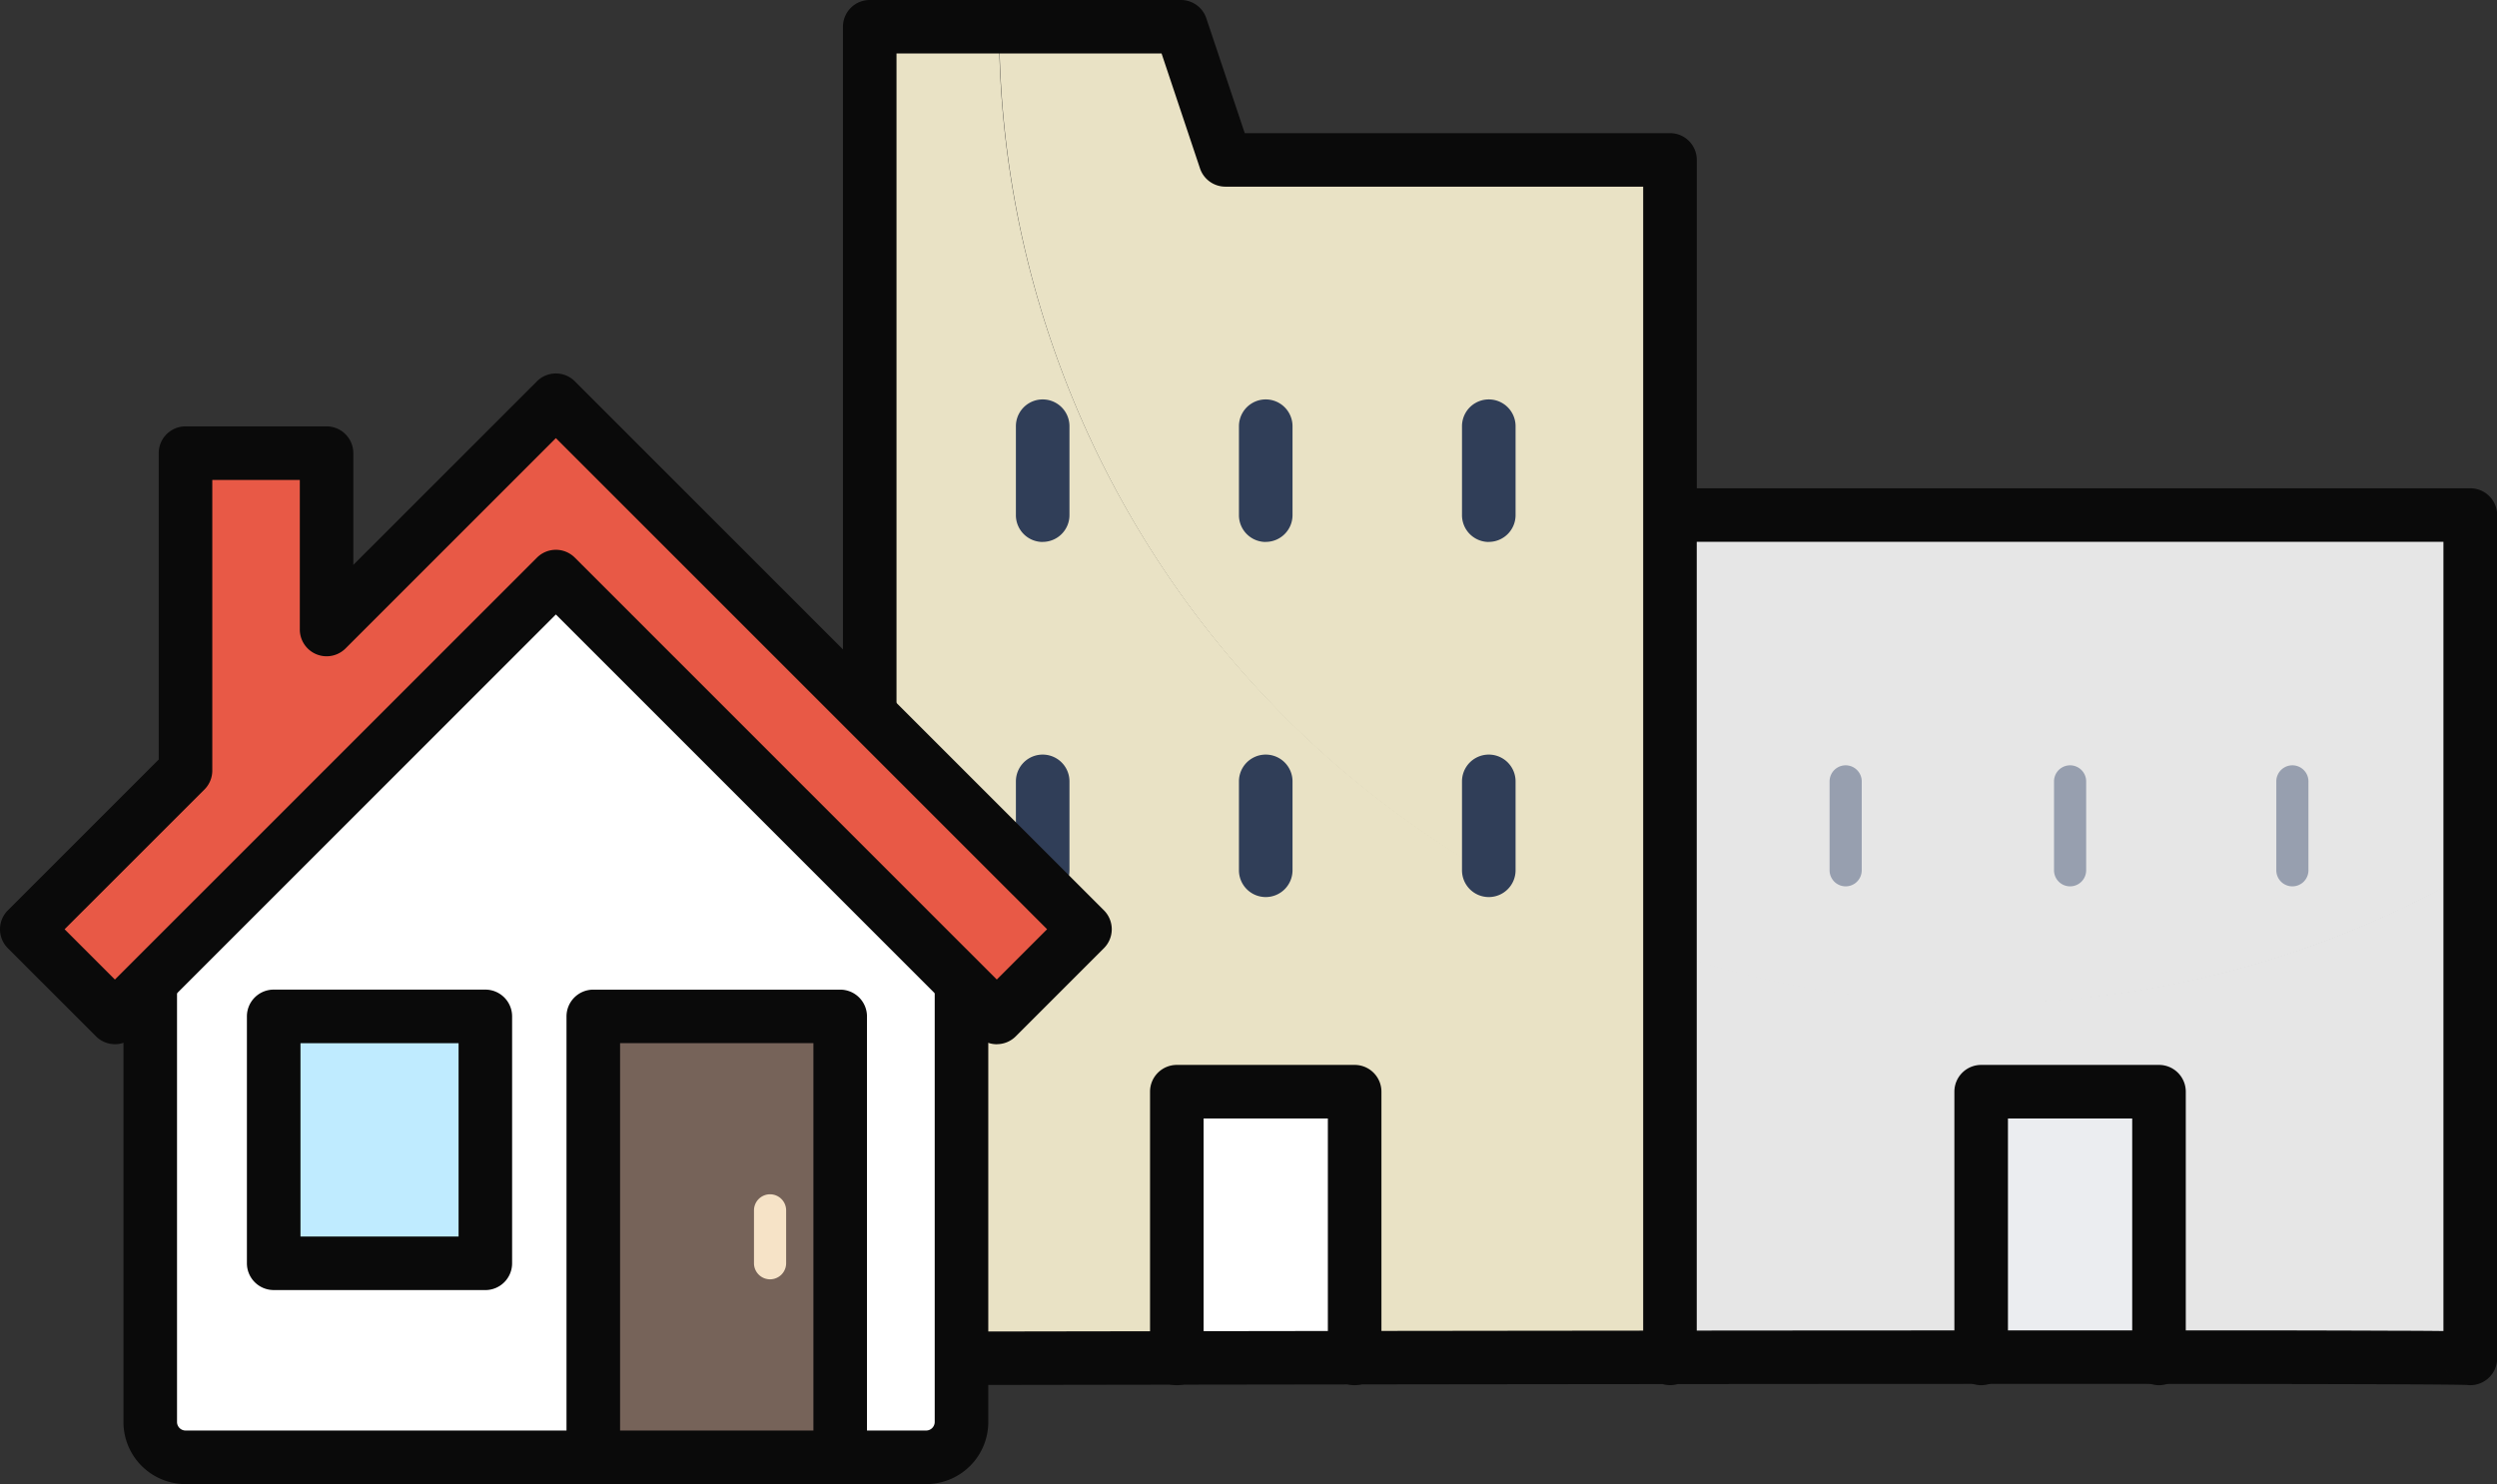 <svg id="Group_1284" data-name="Group 1284" xmlns="http://www.w3.org/2000/svg" width="143" height="85" viewBox="0 0 143 85">
  <rect x="0" y="0" width="143" height="85" fill="#333333" stroke="none"/>
  <g id="Group_1285" data-name="Group 1285">
    <path id="Path_4192" data-name="Path 4192" d="M666.167,213.094a56.149,56.149,0,0,1-45.829,4.583v-25.1h45.829Z" transform="translate(-524.701 -163.09)" fill="#e6e6e6"/>
    <path id="Path_4193" data-name="Path 4193" d="M638.161,333.834a55.806,55.806,0,0,0,28.007-7.486V354.2H648.345V338.927H638.161V354.2H620.338V330.932a55.758,55.758,0,0,0,17.823,2.9" transform="translate(-524.701 -276.398)" fill="#e6e6e6"/>
    <path id="Path_4194" data-name="Path 4194" d="M409.566,63.111A56.021,56.021,0,0,1,371.375,10h10.184l2.546,7.638h25.461V63.111Z" transform="translate(-314.146 -8.466)" fill="#e9e2c5"/>
    <path id="Path_4195" data-name="Path 4195" d="M329.22,10a55.947,55.947,0,0,0,38.191,53.034V86.271H349.589V71.017H339.4V86.271H321.582V10Z" transform="translate(-272.008 -8.466)" fill="#e9e2c5"/>
    <rect id="Rectangle_23537" data-name="Rectangle 23537" width="10.184" height="15.276" transform="translate(113.459 62.529)" fill="#ebedf0"/>
    <rect id="Rectangle_23538" data-name="Rectangle 23538" width="10.184" height="15.276" transform="translate(67.395 62.529)" fill="#fff"/>
    <path id="Path_4196" data-name="Path 4196" d="M462.494,157.538A1.534,1.534,0,0,1,460.96,156v-5.092a1.534,1.534,0,1,1,3.068,0V156a1.534,1.534,0,0,1-1.534,1.534" transform="translate(-390.007 -126.496)" fill="#303e58"/>
    <path id="Path_4197" data-name="Path 4197" d="M379.507,157.538A1.534,1.534,0,0,1,377.973,156v-5.092a1.534,1.534,0,1,1,3.068,0V156a1.534,1.534,0,0,1-1.534,1.534" transform="translate(-319.794 -126.496)" fill="#303e58"/>
    <path id="Path_4198" data-name="Path 4198" d="M545.482,157.538A1.534,1.534,0,0,1,543.948,156v-5.092a1.534,1.534,0,1,1,3.068,0V156a1.534,1.534,0,0,1-1.534,1.534" transform="translate(-460.221 -126.496)" fill="#303e58"/>
    <path id="Path_4199" data-name="Path 4199" d="M462.494,290.318a1.534,1.534,0,0,1-1.534-1.534v-5.092a1.534,1.534,0,0,1,3.068,0v5.092a1.534,1.534,0,0,1-1.534,1.534" transform="translate(-390.007 -238.937)" fill="#303e58"/>
    <path id="Path_4200" data-name="Path 4200" d="M379.507,290.318a1.534,1.534,0,0,1-1.534-1.534v-5.092a1.534,1.534,0,0,1,3.068,0v5.092a1.534,1.534,0,0,1-1.534,1.534" transform="translate(-319.794 -238.937)" fill="#303e58"/>
    <path id="Path_4201" data-name="Path 4201" d="M545.482,290.318a1.534,1.534,0,0,1-1.534-1.534v-5.092a1.534,1.534,0,0,1,3.068,0v5.092a1.534,1.534,0,0,1-1.534,1.534" transform="translate(-460.221 -238.937)" fill="#303e58"/>
    <path id="Path_4202" data-name="Path 4202" d="M439.483,416.686a1.534,1.534,0,0,1-1.534-1.534V401.409h-7.116v13.743a1.534,1.534,0,1,1-3.068,0V399.875a1.534,1.534,0,0,1,1.534-1.534h10.184a1.534,1.534,0,0,1,1.534,1.534v15.277a1.534,1.534,0,0,1-1.534,1.534" transform="translate(-361.904 -337.346)" fill="#0a0a0a"/>
    <path id="Path_4203" data-name="Path 4203" d="M313.117,79.339a1.533,1.533,0,0,1-1.534-1.532V1.532A1.533,1.533,0,0,1,313.117,0h17.822a1.534,1.534,0,0,1,1.455,1.047l2.2,6.58h24.355a1.533,1.533,0,0,1,1.534,1.532V27.968h44.3a1.533,1.533,0,0,1,1.534,1.532V77.807a1.536,1.536,0,0,1-1.727,1.52c-1.537-.068-22.2-.071-45.2-.051a1.58,1.58,0,0,1-.871,0c-15.968.015-32.956.04-45.392.062Zm90.124-1.529a1.531,1.531,0,0,0,1.276,1.508,1.533,1.533,0,0,1-1.276-1.508M314.651,3.064V76.273c5.371-.009,23.99-.04,42.761-.058V10.691H333.486a1.534,1.534,0,0,1-1.455-1.047l-2.2-6.58ZM381.015,76.2q5.253,0,9.37,0c4.52,0,8.023.012,10.411.022,1,0,1.818.009,2.445.015V31.031H360.48V76.212c7.838-.007,14.705-.01,20.535-.01" transform="translate(-263.309 0)" fill="#0a0a0a"/>
    <path id="Path_4204" data-name="Path 4204" d="M764.636,293.091a.921.921,0,0,1-.92-.92v-5.092a.92.92,0,0,1,1.841,0v5.092a.921.921,0,0,1-.92.92" transform="translate(-646.085 -242.323)" fill="#979faf"/>
    <path id="Path_4205" data-name="Path 4205" d="M681.648,293.091a.921.921,0,0,1-.92-.92v-5.092a.92.92,0,0,1,1.841,0v5.092a.921.921,0,0,1-.92.92" transform="translate(-575.95 -242.323)" fill="#979faf"/>
    <path id="Path_4206" data-name="Path 4206" d="M847.624,293.091a.921.921,0,0,1-.92-.92v-5.092a.92.92,0,0,1,1.841,0v5.092a.921.921,0,0,1-.92.92" transform="translate(-716.343 -242.323)" fill="#979faf"/>
    <path id="Path_4207" data-name="Path 4207" d="M738.239,416.686a1.534,1.534,0,0,1-1.534-1.534V401.409h-7.116v13.743a1.534,1.534,0,1,1-3.068,0V399.875a1.534,1.534,0,0,1,1.534-1.534h10.184a1.534,1.534,0,0,1,1.534,1.534v15.277a1.534,1.534,0,0,1-1.534,1.534" transform="translate(-614.596 -337.346)" fill="#0a0a0a"/>
    <path id="Path_4208" data-name="Path 4208" d="M220.693,402.488V377.852h14.14V403.1h-14.14Z" transform="translate(-186.713 -320.001)" fill="#766359"/>
    <path id="Path_4209" data-name="Path 4209" d="M81.339,240.871v25.25H58.109a2.026,2.026,0,0,1-2.02-2.02v-25.25l23.23-23.23,23.23,23.23V264.1a2.026,2.026,0,0,1-2.02,2.02h-5.05v-25.25Zm-6.06,0H63.159v14.14h12.12Z" transform="translate(-47.485 -182.655)" fill="#fff"/>
    <path id="Path_4210" data-name="Path 4210" d="M70.6,180.08l-5.05,5.05-2.02-2.02L40.3,159.88,17.07,183.11l-2.02,2.02L10,180.08l9.09-9.09V152.81h8.08v10.1L40.3,149.78Z" transform="translate(-8.466 -126.855)" fill="#e85946"/>
    <rect id="Rectangle_23539" data-name="Rectangle 23539" width="12.12" height="14.14" transform="translate(15.674 58.216)" fill="#bfebff"/>
    <path id="Path_4211" data-name="Path 4211" d="M92.064,389H49.644a3.558,3.558,0,0,1-3.554-3.554v-24.96a1.534,1.534,0,0,1,3.068,0v24.96a.492.492,0,0,0,.486.486h42.42a.493.493,0,0,0,.486-.486v-24.96a1.534,1.534,0,0,1,3.068,0v24.96A3.558,3.558,0,0,1,92.064,389" transform="translate(-39.02 -303.995)" fill="#0a0a0a"/>
    <path id="Path_4212" data-name="Path 4212" d="M226.367,398.125a1.534,1.534,0,0,1-1.534-1.534v-23.3H213.761v23.27a1.534,1.534,0,0,1-3.068,0v-24.8a1.534,1.534,0,0,1,1.534-1.534h14.14a1.534,1.534,0,0,1,1.534,1.534v24.832a1.534,1.534,0,0,1-1.534,1.534" transform="translate(-178.25 -313.543)" fill="#0a0a0a"/>
    <path id="Path_4213" data-name="Path 4213" d="M281.454,451.521a.921.921,0,0,1-.92-.92v-3.03a.92.92,0,1,1,1.841,0v3.03a.921.921,0,0,1-.92.92" transform="translate(-237.354 -378.245)" fill="#f6e3c7"/>
    <path id="Path_4214" data-name="Path 4214" d="M105.832,387.432H93.712a1.534,1.534,0,0,1-1.534-1.534v-14.14a1.534,1.534,0,0,1,1.534-1.534h12.12a1.534,1.534,0,0,1,1.534,1.534V385.9a1.534,1.534,0,0,1-1.534,1.534m-10.586-3.068H104.3V373.292H95.246Z" transform="translate(-78.038 -313.542)" fill="#0a0a0a"/>
    <path id="Path_4215" data-name="Path 4215" d="M57.085,178.2A1.53,1.53,0,0,1,56,177.749L31.834,153.584,7.669,177.749a1.534,1.534,0,0,1-2.169,0L.449,172.7a1.534,1.534,0,0,1,0-2.169l8.641-8.641V144.344a1.534,1.534,0,0,1,1.534-1.534H18.7a1.534,1.534,0,0,1,1.534,1.534v6.4L30.75,140.229a1.535,1.535,0,0,1,2.17,0l30.3,30.3a1.534,1.534,0,0,1,0,2.169l-5.05,5.05a1.53,1.53,0,0,1-1.085.449M3.7,171.614l2.881,2.881L30.75,150.329a1.534,1.534,0,0,1,2.17,0l24.165,24.165,2.881-2.881L31.834,143.483,19.789,155.529a1.534,1.534,0,0,1-2.619-1.085v-8.566H12.158v16.646a1.534,1.534,0,0,1-.449,1.085Z" transform="translate(0 -118.389)" fill="#0a0a0a"/>
  </g>
</svg>

